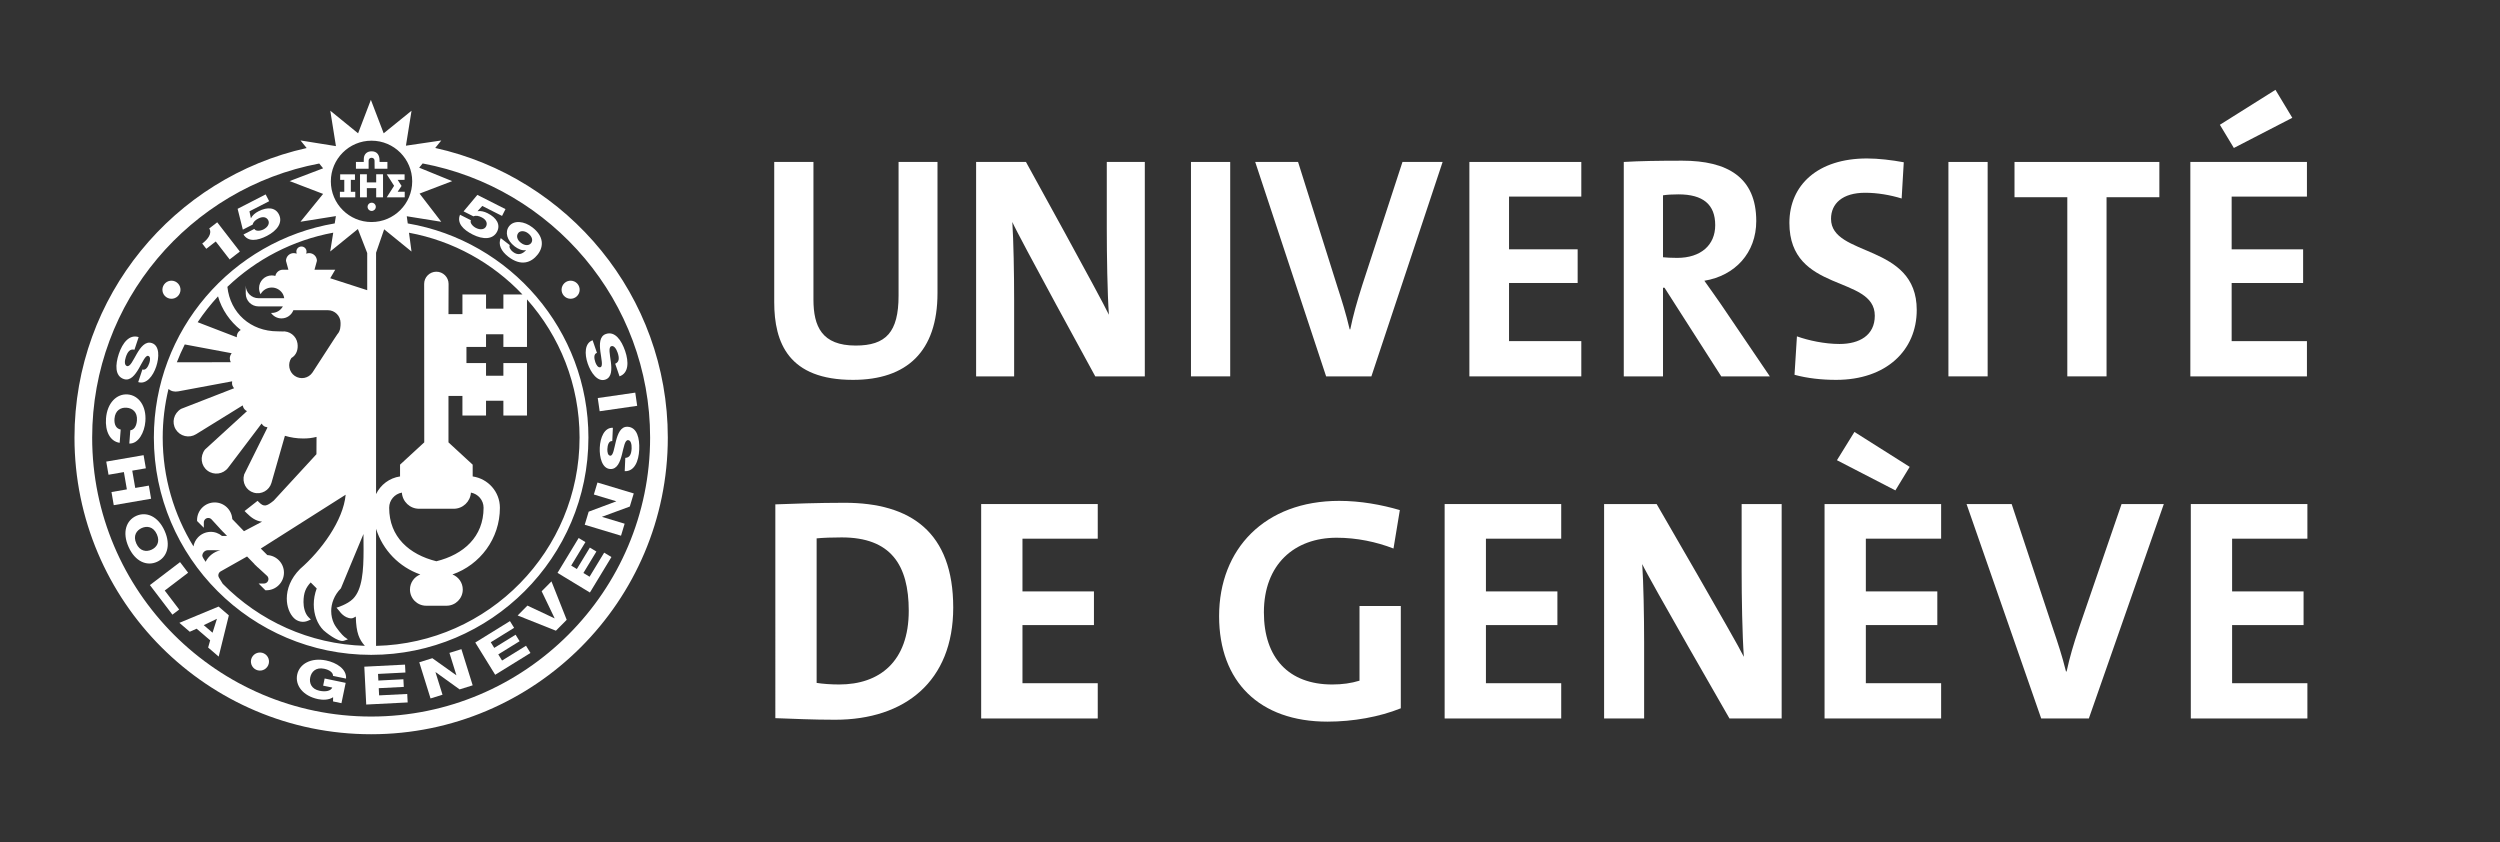 <?xml version="1.0" encoding="iso-8859-1"?>
<!-- Generator: Adobe Illustrator 23.0.3, SVG Export Plug-In . SVG Version: 6.00 Build 0)  -->
<svg version="1.1" id="LOGO_UNI" xmlns="http://www.w3.org/2000/svg" xmlns:xlink="http://www.w3.org/1999/xlink" x="0px" y="0px"
	 viewBox="0 0 306.931 103.404" style="enable-background:new 0 0 306.931 103.404;" xml:space="preserve">
<rect x="0" y="0" width="306.931" height="103.404" fill="#333333" stroke="none"/>
<g>
	<path style="fill:#FFFFFF;" d="M26.489,29.646l1.706,2.206l1.252-0.969l-2.779-3.592l-0.981,0.758
		c0.39,0.605-0.169,1.334-0.859,1.852l0.499,0.645L26.489,29.646z"/>
	<path style="fill:#FFFFFF;" d="M31.019,27.574c0.086-0.351,0.336-0.559,0.711-0.753c0.548-0.281,1.001-0.17,1.203,0.225
		c0.202,0.395-0.058,0.85-0.574,1.115c-0.399,0.205-0.964,0.261-1.136-0.055l-1.33,0.684c0.575,0.928,1.687,0.781,2.877,0.171
		c1.268-0.651,1.982-1.648,1.47-2.645c-0.432-0.841-1.388-0.95-2.507-0.376c-0.415,0.213-0.743,0.499-0.916,0.837l-0.016,0.008
		l-0.175-0.841l2.418-1.241l-0.429-0.835l-3.443,1.768l0.641,2.558L31.019,27.574z"/>
	<path style="fill:#FFFFFF;" d="M59.864,26.177c-0.416-0.21-0.84-0.308-1.215-0.249l-0.016-0.008l0.578-0.635l2.426,1.225
		l0.423-0.837l-3.455-1.745l-1.692,2.022l1.21,0.611c0.335-0.138,0.65-0.059,1.027,0.131c0.55,0.278,0.726,0.711,0.526,1.106
		c-0.2,0.396-0.722,0.453-1.24,0.191c-0.4-0.202-0.778-0.627-0.624-0.95l-1.334-0.675c-0.412,1.012,0.359,1.824,1.553,2.428
		c1.272,0.643,2.498,0.635,3.004-0.365C61.46,27.582,60.987,26.745,59.864,26.177z"/>
	<path style="fill:#FFFFFF;" d="M65.365,27.915c-1.009-0.78-2.265-0.91-2.859-0.143c-0.542,0.701-0.283,1.732,0.678,2.476
		c0.417,0.323,0.954,0.563,1.384,0.452l0.014,0.011c-0.395,0.453-0.963,0.714-1.603,0.219c-0.146-0.112-0.279-0.257-0.354-0.405
		c-0.079-0.142-0.101-0.301-0.042-0.436l-1.106-0.855c-0.347,0.795,0.05,1.604,0.934,2.287c1.545,1.193,2.812,0.748,3.613-0.287
		C66.77,30.268,66.777,29.006,65.365,27.915z M65.208,29.844c-0.251,0.324-0.76,0.351-1.262-0.037
		c-0.487-0.377-0.576-0.865-0.317-1.2c0.231-0.3,0.761-0.309,1.207,0.035C65.344,29.035,65.455,29.524,65.208,29.844z"/>
	<path style="fill:#FFFFFF;" d="M15.204,46.539c0.797,0.264,1.382-0.505,1.847-1.307c0.467-0.809,0.815-1.648,1.155-1.536
		c0.29,0.096,0.239,0.543,0.128,0.877c-0.159,0.476-0.458,0.943-0.851,0.784l-0.515,1.553c0.999,0.322,1.821-0.729,2.214-1.916
		c0.372-1.12,0.428-2.555-0.536-2.874c-0.811-0.269-1.392,0.53-1.853,1.321c-0.465,0.801-0.82,1.629-1.21,1.498
		c-0.328-0.108-0.29-0.634-0.135-1.102c0.217-0.658,0.529-1.037,1.059-0.898l0.515-1.554c-1.135-0.365-1.981,0.697-2.436,2.065
		C14.152,44.761,14.084,46.167,15.204,46.539z"/>
	<path style="fill:#FFFFFF;" d="M14.692,54.366l0.125-1.631c-0.529-0.103-0.82-0.566-0.761-1.33
		c0.082-1.052,0.802-1.402,1.491-1.349c0.689,0.054,1.346,0.51,1.265,1.562c-0.052,0.685-0.337,1.157-0.812,1.208l-0.126,1.631
		c1.121,0.044,1.871-1.372,1.974-2.725c0.147-1.893-0.831-3.203-2.175-3.307c-1.345-0.104-2.512,1.041-2.658,2.935
		C12.892,52.949,13.502,54.188,14.692,54.366z"/>
	<polygon style="fill:#FFFFFF;" points="18.273,59.619 16.603,59.905 16.237,57.782 17.907,57.495 17.629,55.881 13.044,56.671 
		13.322,58.285 15.21,57.958 15.576,60.082 13.687,60.409 13.966,62.021 18.55,61.231 	"/>
	<path style="fill:#FFFFFF;" d="M20.209,65.168c-0.81-1.806-2.248-2.386-3.479-1.834c-1.23,0.553-1.754,2.012-0.944,3.818
		c0.81,1.806,2.247,2.384,3.478,1.833C20.495,68.434,21.018,66.975,20.209,65.168z M18.594,67.493
		c-0.63,0.282-1.425,0.196-1.858-0.768c-0.432-0.963,0.034-1.615,0.664-1.897c0.63-0.281,1.426-0.195,1.858,0.768
		C19.689,66.558,19.225,67.21,18.594,67.493z"/>
	<polygon style="fill:#FFFFFF;" points="23.096,70.315 22.105,69.012 18.404,71.831 21.169,75.463 21.998,74.832 20.225,72.501 	"/>
	<path style="fill:#FFFFFF;" d="M22.023,76.467l1.275,1.095l0.843-0.375l1.662,1.428l-0.25,0.884l1.294,1.112l1.249-5.06
		l-1.261-1.083L22.023,76.467z M26.095,77.68l-1.081-0.929l1.602-0.771l0.014,0.011L26.095,77.68z"/>
	<path style="fill:#FFFFFF;" d="M39.799,82.104c0.646,0.134,1.114,0.477,1.085,0.877l1.602,0.332
		c0.09-1.173-1.166-1.959-2.441-2.224c-1.86-0.386-3.285,0.418-3.559,1.738c-0.274,1.32,0.714,2.623,2.574,3.009
		c0.569,0.118,1.324,0.115,1.837-0.237l-0.008,0.517l1.033,0.215l0.518-2.495L39.857,83.3l-0.183,0.88l1.12,0.232
		c-0.172,0.396-0.764,0.561-1.556,0.396c-1.033-0.214-1.29-0.973-1.149-1.648C38.229,82.484,38.766,81.889,39.799,82.104z"/>
	<polygon style="fill:#FFFFFF;" points="46.544,85.373 46.5,84.489 49.574,84.332 49.526,83.395 46.452,83.552 46.411,82.739 
		49.775,82.567 49.726,81.597 44.727,81.851 44.963,86.498 50.05,86.24 49.997,85.199 	"/>
	<polygon style="fill:#FFFFFF;" points="55.178,80.156 56.031,82.893 56.014,82.898 53.079,80.809 51.475,81.309 52.858,85.751 
		54.328,85.293 53.465,82.525 53.482,82.519 56.427,84.639 58.032,84.139 56.648,79.698 	"/>
	<polygon style="fill:#FFFFFF;" points="61.64,81.096 61.174,80.342 63.792,78.724 63.3,77.926 60.68,79.544 60.252,78.851 
		63.119,77.081 62.608,76.254 58.35,78.885 60.795,82.843 65.128,80.166 64.581,79.28 	"/>
	<polygon style="fill:#FFFFFF;" points="66.501,72.589 68.09,75.901 68.078,75.914 64.754,74.35 63.553,75.562 68.25,77.433 
		69.575,76.097 67.704,71.378 	"/>
	<polygon style="fill:#FFFFFF;" points="72.382,70.806 71.625,70.346 73.221,67.714 72.418,67.228 70.822,69.86 70.126,69.437 
		71.873,66.557 71.042,66.053 68.447,70.333 72.425,72.746 75.066,68.39 74.175,67.85 	"/>
	<polygon style="fill:#FFFFFF;" points="72.908,60.713 75.653,61.54 75.648,61.557 72.273,62.819 71.789,64.427 76.244,65.77 
		76.688,64.296 73.911,63.459 73.917,63.443 77.322,62.19 77.807,60.581 73.352,59.24 	"/>
	<path style="fill:#FFFFFF;" d="M77.043,52.394c-0.84-0.037-1.193,0.862-1.422,1.76c-0.229,0.905-0.334,1.808-0.692,1.792
		c-0.306-0.014-0.377-0.457-0.362-0.809c0.022-0.501,0.182-1.031,0.604-0.985l0.073-1.635c-1.049-0.038-1.553,1.199-1.609,2.447
		c-0.052,1.178,0.284,2.574,1.299,2.619c0.853,0.038,1.194-0.889,1.423-1.776c0.229-0.897,0.347-1.79,0.757-1.772
		c0.345,0.016,0.452,0.531,0.431,1.023c-0.031,0.694-0.227,1.144-0.775,1.154l-0.072,1.635c1.191,0.044,1.717-1.21,1.781-2.65
		C78.54,53.816,78.222,52.447,77.043,52.394z"/>
	
		<rect x="73.45" y="48.537" transform="matrix(0.99 -0.143 0.143 0.99 -6.269 11.321)" style="fill:#FFFFFF;" width="4.653" height="1.636"/>
	<path style="fill:#FFFFFF;" d="M74.324,46.604c0.807-0.277,0.785-1.265,0.673-2.175c-0.116-0.918-0.333-1.792,0.056-1.926
		c0.326-0.112,0.615,0.328,0.775,0.794c0.226,0.658,0.208,1.147-0.298,1.358l0.531,1.548c1.125-0.396,1.155-1.754,0.687-3.119
		c-0.448-1.306-1.245-2.464-2.36-2.082c-0.795,0.272-0.794,1.239-0.679,2.158c0.118,0.927,0.351,1.805,0.012,1.921
		c-0.29,0.099-0.519-0.287-0.633-0.619c-0.163-0.475-0.207-1.026,0.202-1.14l-0.532-1.548c-0.989,0.349-1.006,1.685-0.601,2.866
		C72.538,45.756,73.362,46.934,74.324,46.604z"/>
	<path style="fill:#FFFFFF;" d="M31.029,80.552c-0.369,0.489-0.271,1.186,0.219,1.555c0.49,0.37,1.186,0.271,1.554-0.218
		c0.37-0.49,0.272-1.186-0.217-1.555C32.094,79.965,31.398,80.063,31.029,80.552z"/>
	<path style="fill:#FFFFFF;" d="M21.947,36.225c0.361-0.496,0.253-1.189-0.242-1.551c-0.496-0.361-1.189-0.254-1.552,0.242
		c-0.361,0.496-0.253,1.189,0.242,1.551C20.891,36.829,21.585,36.72,21.947,36.225z"/>
	<path style="fill:#FFFFFF;" d="M69.159,34.916c-0.361,0.496-0.253,1.189,0.243,1.551c0.495,0.361,1.189,0.253,1.551-0.242
		c0.361-0.496,0.253-1.189-0.242-1.551C70.214,34.313,69.521,34.42,69.159,34.916z"/>
	<polygon style="fill:#FFFFFF;" points="48.384,22.811 47.483,24.223 49.689,24.223 49.689,23.54 48.82,23.543 49.301,22.825 
		48.82,22.082 49.673,22.078 49.673,21.403 47.483,21.403 	"/>
	<polygon style="fill:#FFFFFF;" points="43.617,23.543 43.073,23.549 43.073,22.078 43.579,22.082 43.579,21.403 41.764,21.403 
		41.764,22.082 42.268,22.078 42.268,23.549 41.731,23.543 41.731,24.223 43.617,24.223 	"/>
	<polygon style="fill:#FFFFFF;" points="46.185,22.397 45.037,22.397 45.042,21.393 44.2,21.393 44.2,24.223 45.042,24.223 
		45.037,23.098 46.185,23.098 46.185,24.223 47.025,24.223 47.025,21.393 46.185,21.393 	"/>
	<path style="fill:#FFFFFF;" d="M45.257,19.719c0-0.213,0.153-0.348,0.376-0.348c0.2,0,0.35,0.152,0.35,0.348l0.011,1h1.569v-0.84
		h-0.962l-0.004-0.215c-0.006-0.603-0.284-1.088-0.97-1.088c-0.526,0-0.891,0.295-0.955,0.801c-0.012,0.108-0.012,0.221-0.012,0.331
		v0.171H43.7l-0.001,0.84h1.557L45.257,19.719z"/>
	<path style="fill:#FFFFFF;" d="M45.633,24.887c-0.278,0-0.505,0.227-0.505,0.506c0,0.278,0.227,0.505,0.505,0.505
		c0.279,0,0.506-0.227,0.506-0.505C46.139,25.114,45.913,24.887,45.633,24.887z"/>
	<path style="fill:#FFFFFF;" d="M53.433,18.165l0.745-0.918l-4.34,0.639l0.687-4.291l-3.42,2.771l-1.571-4.109l-1.57,4.111
		L40.55,13.59l0.694,4.35l-4.351-0.697l0.756,0.932C21.362,21.799,9.144,36.358,9.144,53.721c0,20.084,16.339,36.423,36.422,36.423
		s36.422-16.339,36.422-36.423C81.988,36.34,69.746,21.771,53.433,18.165z M45.613,17.272c2.754,0,4.995,2.24,4.995,4.994
		s-2.241,4.994-4.995,4.994c-2.754,0-4.995-2.24-4.995-4.994S42.858,17.272,45.613,17.272z M50.212,28.573
		c5.436,1.002,10.275,3.722,13.93,7.58h-2.34v1.746h-2.13v-1.746h-2.898v2.411h-1.713c0,0,0.012-3.671,0.012-3.708
		c0-0.826-0.672-1.498-1.499-1.498c-0.826,0-1.499,0.672-1.499,1.498c0,0.037,0.012,19.453,0.012,19.453l-2.972,2.738v1.446
		c-1.307,0.188-2.393,1.026-2.945,2.169V31.028l0.994-2.877l3.358,2.731L50.212,28.573z M51.601,70.528
		c-0.741,0.29-1.268,1.007-1.268,1.85c0,1.098,0.891,1.988,1.989,1.988h2.505c1.099,0,1.989-0.891,1.989-1.988
		c0-0.843-0.527-1.559-1.268-1.85c3.39-1.181,5.827-4.396,5.827-8.189c0-1.963-1.455-3.572-3.342-3.845v-1.446l-2.972-2.738v-5.703
		h1.713v2.41h2.898v-1.822h2.13v1.822h2.898v-6.443h-2.898v1.559h-2.13v-1.559h-2.404v-1.977h2.404v-1.558h2.13v1.558h2.898v-5.842
		c4.014,4.518,6.455,10.461,6.455,16.967c0,13.908-11.154,25.252-24.985,25.575V64.922C46.989,67.541,49.016,69.627,51.601,70.528z
		 M47.779,62.338c0-0.933,0.674-1.703,1.559-1.861c0.075,1.106,0.987,1.984,2.113,1.984h4.254c1.125,0,2.038-0.877,2.112-1.984
		c0.882,0.162,1.553,0.932,1.553,1.861c0,3.582-2.468,5.746-5.795,6.569C50.248,68.084,47.779,65.92,47.779,62.338z M28.444,43.366
		c-0.135,0.18-0.231,0.393-0.231,0.635c0,0.17,0.047,0.324,0.117,0.467L21.71,44.48c0.291-0.749,0.615-1.479,0.973-2.192
		L28.444,43.366z M24.267,39.557c0.75-1.123,1.586-2.184,2.499-3.174c0.46,1.623,1.467,3.082,2.791,4.129
		c-0.182,0.11-0.339,0.266-0.422,0.48c-0.053,0.137-0.07,0.276-0.063,0.414L24.267,39.557z M21.888,48.047
		c0,0,3.167-0.591,6.613-1.232c-0.026,0.178-0.025,0.361,0.045,0.541c0.046,0.119,0.118,0.217,0.196,0.307l-6.514,2.536
		c-0.911,0.556-1.174,1.675-0.649,2.523c0.254,0.411,0.653,0.698,1.124,0.81c0.471,0.111,0.957,0.031,1.368-0.223l5.723-3.537
		c0.04,0.176,0.107,0.346,0.237,0.488c0.085,0.094,0.188,0.16,0.293,0.216l-5.159,4.716c-0.648,0.848-0.49,1.985,0.305,2.588
		c0.796,0.602,1.935,0.444,2.538-0.352l4.106-5.426c0.095,0.148,0.214,0.282,0.384,0.367c0.09,0.045,0.185,0.059,0.28,0.075
		c0.021,0.015,0.039,0.03,0.059,0.044l-2.861,5.762c-0.291,0.995,0.25,1.969,1.181,2.236c0.931,0.265,1.905-0.276,2.171-1.207
		l1.651-5.775c0.71,0.213,1.462,0.33,2.241,0.33c0.634,0,1.05-0.053,1.641-0.195c-0.005,1.043-0.011,2.033-0.011,2.125
		c-0.139,0.15-5.247,5.701-5.247,5.701c-0.9,0.738-1.226,0.777-1.811,0.193l-0.17-0.17l-1.596,1.252l0.216,0.217
		c0.601,0.602,1.167,1.016,1.933,1.09c-1.11,0.584-2.057,1.083-2.223,1.17c-0.172-0.178-0.999-1.035-1.436-1.487
		c-0.065-1.137-1.002-2.044-2.156-2.044c-1.195,0-2.167,0.972-2.167,2.166v0.113l0.83,0.83v-0.656c0-0.146,0.057-0.283,0.16-0.387
		c0.213-0.213,0.561-0.213,0.774,0c0,0,0.639,0.695,1.064,1.158l-0.004,0.005l0.171,0.177c0.121,0.131,0.204,0.221,0.204,0.221
		l0.005-0.006l0.481,0.494L27.257,65.8c-0.411-0.341-0.922-0.522-1.46-0.501c-0.579,0.023-1.114,0.27-1.507,0.695
		c-0.285,0.309-0.466,0.686-0.538,1.09c-2.393-3.893-3.776-8.469-3.776-13.363c0-2.053,0.25-4.048,0.709-5.963
		C21.004,48.032,21.416,48.135,21.888,48.047z M24.838,68.233c0-0.16,0.064-0.33,0.184-0.457c0.125-0.139,0.295-0.217,0.481-0.225
		l1.559,0.004c-0.779,0.178-1.45,0.689-1.819,1.42c-0.191-0.277-0.384-0.59-0.404-0.721C24.838,68.247,24.838,68.239,24.838,68.233z
		 M26.823,70.506c0.034-0.142,0.12-0.262,0.243-0.34l3.267-1.846l0.915,0.94l-0.013,0.011l0.225,0.207l0.168,0.172l0.01-0.008
		l1.167,1.072c0.204,0.205,0.204,0.553-0.01,0.766c-0.103,0.103-0.241,0.16-0.387,0.16h-0.656l0.831,0.829h0.112
		c0.579,0.001,1.123-0.226,1.532-0.634c0.409-0.41,0.635-0.953,0.635-1.533c0-1.152-0.906-2.088-2.042-2.154
		c-0.255-0.256-0.62-0.619-0.801-0.801c0.52-0.33,9.575-6.076,10.418-6.61c-0.284,3.167-3.016,6.884-5.594,9.111
		c-1.18,1.18-1.633,2.496-1.633,3.637c0,1.007,0.353,1.876,0.871,2.394c0.454,0.453,1.144,0.59,1.719,0.337l0.363-0.159
		l-0.281-0.281c-0.457-0.457-0.62-1.254-0.62-1.848c0-1.191,0.308-1.797,0.883-2.422c0.122,0.121,0.378,0.378,0.738,0.738
		c-0.244,0.658-0.361,1.322-0.361,1.959c0,1.273,0.45,2.428,1.194,3.172c0.155,0.155,1.805,1.523,2.498,1.291l0.497-0.168
		l-0.423-0.309c-0.242-0.178-1.023-1.087-1.287-1.642c-0.212-0.443-0.338-0.976-0.338-1.538c0-0.906,0.371-1.956,1.19-2.775
		c0.043-0.064,1.851-4.524,2.772-6.672c0,0.049,0.001,0.422,0.001,0.422c0.006,0.506,0.011,1.006,0.011,1.496
		c0,2.595-0.157,4.898-1.298,6.04c-0.709,0.709-2.027,1.084-2.027,1.084l0.342,0.402c0.033,0.038,0.582,0.883,1.468,0.911
		c0.211,0.008,0.378-0.135,0.562-0.222c0.046,2.032,0.429,2.829,1.112,3.595c-6.817-0.201-12.973-3.077-17.449-7.618l-0.46-0.755
		c-0.055-0.087-0.083-0.186-0.083-0.287C26.809,70.59,26.813,70.548,26.823,70.506z M40.542,34.161l0.616-1.047h-2.546l0.298-1.089
		c0-0.524-0.425-0.95-0.95-0.95c-0.127,0-0.249,0.026-0.359,0.072c0.021-0.096,0.035-0.187,0.035-0.256
		c0-0.346-0.28-0.627-0.626-0.627c-0.346,0-0.627,0.281-0.627,0.627c0,0.069,0.014,0.16,0.035,0.256
		c-0.111-0.046-0.231-0.072-0.358-0.072c-0.525,0-0.95,0.426-0.95,0.95l0.297,1.089h-0.671c-0.461,0-0.845,0.328-0.932,0.762
		c-0.14-0.039-0.286-0.062-0.438-0.062c-0.863,0-1.562,0.699-1.562,1.562c0,0.27,0.069,0.523,0.188,0.744
		c0.265-0.488,0.78-0.819,1.373-0.819c0.532,0,1.001,0.267,1.283,0.673c0.033,0.047,0.063,0.096,0.091,0.146
		c0.081,0.149,0.127,0.317,0.155,0.491h-3.16c-0.863,0-1.562-0.7-1.562-1.562v0.326v0.354v0.326c0,0.863,0.699,1.562,1.562,1.562
		h2.995c-0.267,0.479-0.776,0.803-1.364,0.803c-0.03,0-0.061-0.002-0.092-0.004c0.282,0.408,0.753,0.676,1.287,0.676
		c0.667,0,1.235-0.419,1.459-1.008h4.231c0.862,0,1.562,0.699,1.562,1.562c0,0.401,0.002,0.967-0.398,1.396l-0.39,0.585
		l-2.666,4.113c-0.486,0.714-1.458,0.897-2.172,0.41c-0.712-0.485-0.899-1.487-0.413-2.2c0.62-0.345,0.863-1.059,0.748-1.801
		c-0.144-0.918-0.982-1.55-1.896-1.457L34.1,40.68c-3.342,0-5.837-2.26-6.183-5.463c3.527-3.365,8.01-5.732,12.995-6.652
		l-0.371,2.312l3.397-2.758l1.146,2.947v4.562L40.542,34.161z M45.566,87.972c-18.886,0-34.25-15.365-34.25-34.251
		c0-16.707,12.027-30.65,27.877-33.646l0.477,0.588l-4.115,1.569l4.113,1.573l-2.778,3.418l4.349-0.693l-0.144,0.898
		C28.508,29.561,18.89,40.537,18.89,53.721c0,14.709,11.967,26.677,26.676,26.677S72.242,68.43,72.242,53.721
		c0-13.178-9.606-24.148-22.183-26.291l-0.119-0.881l4.236,0.68l-2.665-3.462l4.004-1.529l-4.05-1.651l0.424-0.521
		c15.873,2.977,27.927,16.932,27.927,33.656C79.816,72.607,64.451,87.972,45.566,87.972z"/>
</g>
<g>
	<path style="fill:#FFFFFF;" d="M104.723,46.637c-7.891,0-9.67-4.523-9.67-9.555V19.883h4.816V36.77
		c0,3.315,1.037,5.655,5.188,5.655c3.705,0,5.262-1.638,5.262-6.122v-16.42h4.779v16.107
		C115.098,43.166,111.319,46.637,104.723,46.637z"/>
	<path style="fill:#FFFFFF;" d="M134.468,46.208c0,0-9.441-17.237-10.183-18.954c0.148,2.262,0.223,6.396,0.223,9.555v9.399h-4.668
		V19.883h6.119c0,0,9.256,16.77,10.183,18.76c-0.186-2.652-0.259-7.332-0.259-10.569v-8.19h4.668v26.325H134.468z"/>
	<path style="fill:#FFFFFF;" d="M146.219,46.208V19.883h4.816v26.325H146.219z"/>
	<path style="fill:#FFFFFF;" d="M168.369,46.208h-5.558l-8.706-26.325h5.261l4.854,15.405c0.482,1.481,1.038,3.237,1.482,5.147
		h0.074c0.37-1.793,0.777-3.236,1.482-5.459l4.928-15.094h4.928L168.369,46.208z"/>
	<path style="fill:#FFFFFF;" d="M180.4,46.208V19.883h13.741v4.252h-8.874v6.474h8.425v4.134h-8.425v7.137h8.874v4.329H180.4z"/>
	<path style="fill:#FFFFFF;" d="M211.322,46.208l-6.965-10.881h-0.186v10.881h-4.816V19.883c1.964-0.117,4.298-0.155,7.188-0.155
		c5.521,0,9.077,2.028,9.077,7.409c0,3.9-2.593,6.709-6.372,7.332c0.704,0.976,1.407,1.989,2.037,2.887l6.003,8.853H211.322z
		 M206.061,23.862c-0.704,0-1.408,0.039-1.89,0.117v7.604c0.333,0.039,1,0.078,1.741,0.078c2.89,0,4.669-1.559,4.669-4.017
		C210.582,25.11,209.099,23.862,206.061,23.862z"/>
	<path style="fill:#FFFFFF;" d="M225.43,46.637c-1.778,0-3.557-0.195-5.113-0.623l0.297-4.72c1.408,0.507,3.408,0.937,5.224,0.937
		c2.445,0,4.335-1.053,4.335-3.471c0-5.031-10.485-2.73-10.485-11.389c0-4.68,3.52-7.917,9.522-7.917
		c1.408,0,3.038,0.195,4.52,0.468l-0.26,4.446c-1.408-0.429-2.964-0.702-4.483-0.702c-2.778,0-4.187,1.326-4.187,3.198
		c0,4.719,10.523,2.964,10.523,11.192C235.323,43.01,231.581,46.637,225.43,46.637z"/>
	<path style="fill:#FFFFFF;" d="M239.212,46.208V19.883h4.816v26.325H239.212z"/>
	<path style="fill:#FFFFFF;" d="M258.626,24.213v21.995h-4.817V24.213h-6.483v-4.33h17.784v4.33H258.626z"/>
	<path style="fill:#FFFFFF;" d="M268.914,46.208V19.883h14.314v4.252h-9.243v6.474h8.774v4.134h-8.774v7.137h9.243v4.329H268.914z
		 M274.256,18.168l-1.716-2.848l6.825-4.29l2.067,3.433L274.256,18.168z"/>
	<path style="fill:#FFFFFF;" d="M102.522,88.365c-2.73,0-5.109-0.117-7.332-0.195V61.922c2.066-0.078,5.266-0.194,8.502-0.194
		c8.15,0,13.338,3.627,13.338,12.87C117.03,83.646,111.102,88.365,102.522,88.365z M103.34,65.979c-1.17,0-2.262,0.039-3.08,0.117
		V83.84c0.701,0.117,1.754,0.195,2.769,0.195c4.953,0,8.541-2.808,8.541-9.048C111.57,69.332,109.346,65.979,103.34,65.979z"/>
	<path style="fill:#FFFFFF;" d="M120.461,88.208V61.883h14.312v4.252h-9.242v6.474h8.775v4.134h-8.775v7.137h9.242v4.329H120.461z"
		/>
	<path style="fill:#FFFFFF;" d="M171.083,67.344c-2.105-0.819-4.523-1.326-6.98-1.326c-5.188,0-8.932,3.275-8.932,9.164
		c0,5.577,3.043,8.854,8.385,8.854c1.248,0,2.341-0.156,3.354-0.468v-9.165h5.07V86.96c-2.613,1.053-5.851,1.638-9.009,1.638
		c-8.346,0-13.299-4.914-13.299-12.947c0-8.268,5.615-14.157,14.741-14.157c2.613,0,5.188,0.468,7.449,1.132L171.083,67.344z"/>
	<path style="fill:#FFFFFF;" d="M177.362,88.208V61.883h14.312v4.252h-9.243v6.474h8.775v4.134h-8.775v7.137h9.243v4.329H177.362z"
		/>
	<path style="fill:#FFFFFF;" d="M212.33,88.208c0,0-9.931-17.237-10.71-18.954c0.155,2.262,0.233,6.396,0.233,9.555v9.399h-4.914
		V61.883h6.45c0,0,9.735,16.771,10.71,18.759c-0.195-2.651-0.274-7.331-0.274-10.568v-8.19h4.914v26.325H212.33z"/>
	<path style="fill:#FFFFFF;" d="M224.005,88.208V61.883h14.312v4.252h-9.243v6.474h8.775v4.134h-8.775v7.137h9.243v4.329H224.005z
		 M232.702,60.207l-7.176-3.705l2.146-3.472l6.785,4.29L232.702,60.207z"/>
	<path style="fill:#FFFFFF;" d="M256.453,88.208h-5.85l-9.165-26.325h5.538l5.108,15.405c0.507,1.481,1.092,3.237,1.561,5.148h0.078
		c0.39-1.795,0.818-3.237,1.56-5.46l5.186-15.094h5.188L256.453,88.208z"/>
	<path style="fill:#FFFFFF;" d="M268.971,88.208V61.883h14.313v4.252h-9.243v6.474h8.774v4.134h-8.774v7.137h9.243v4.329H268.971z"
		/>
</g>
</svg>

